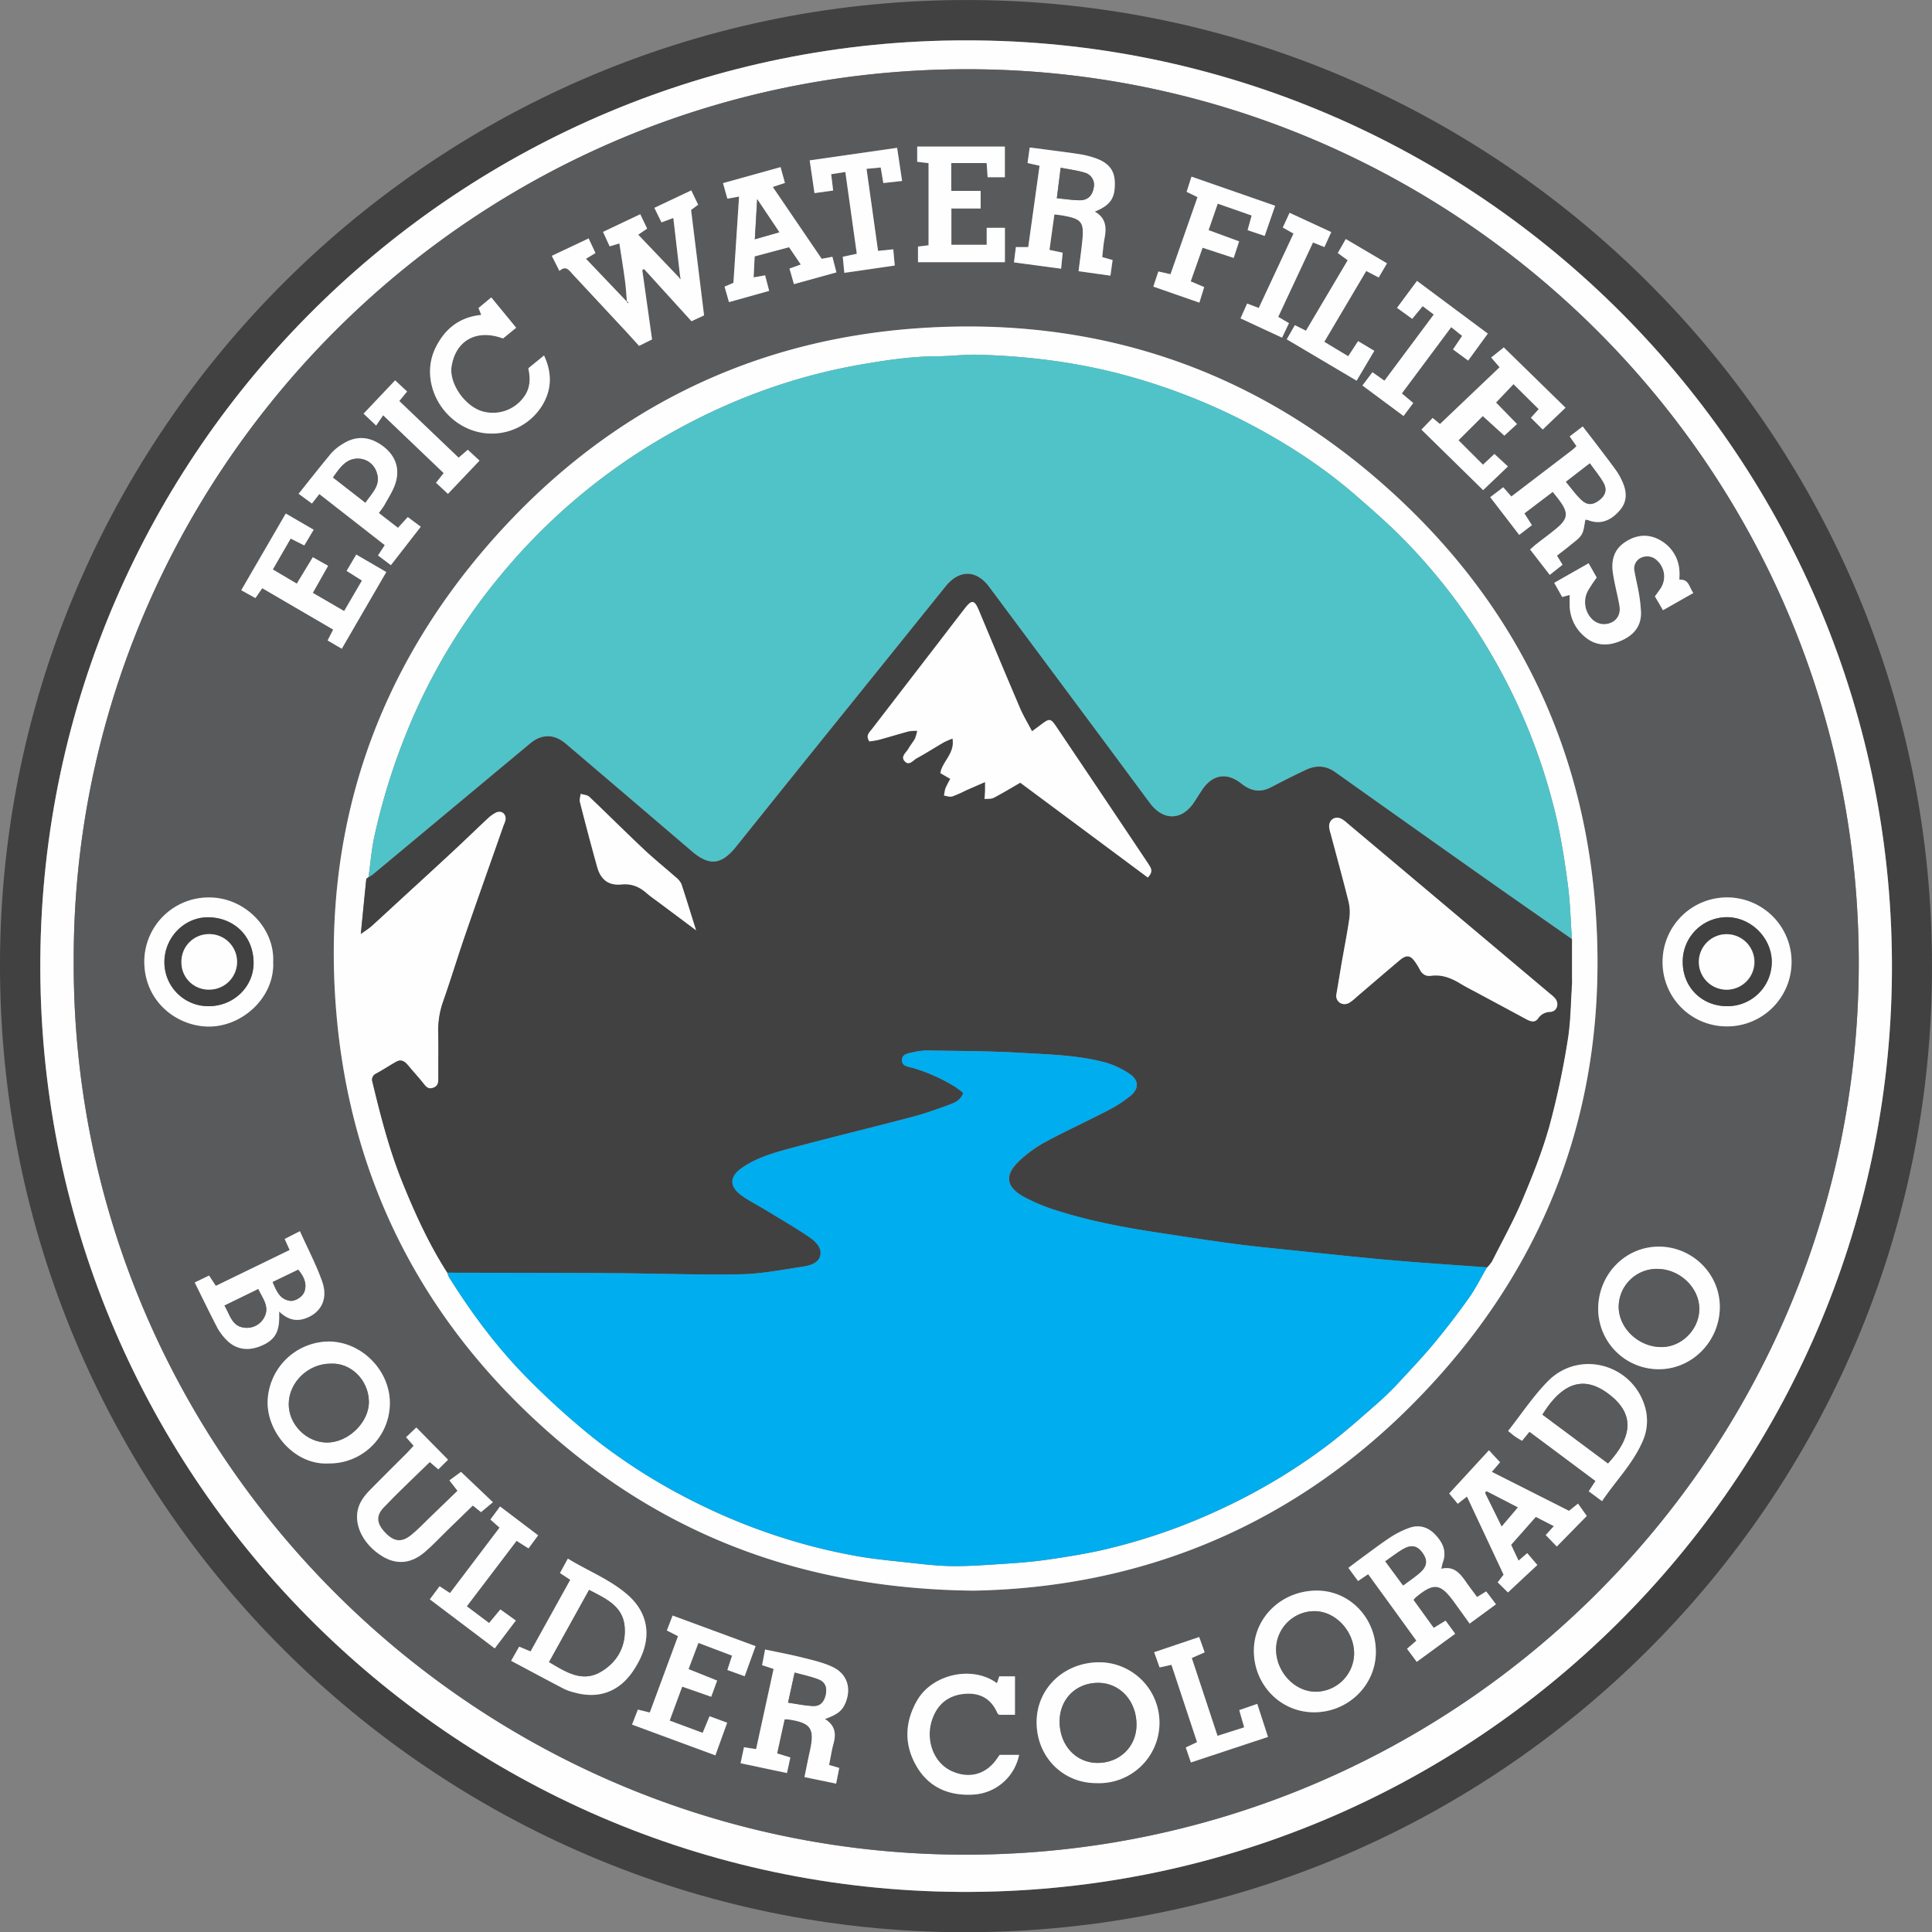<?xml version="1.0" encoding="UTF-8"?> <svg xmlns="http://www.w3.org/2000/svg" id="Layer_1" data-name="Layer 1" viewBox="0 0 954.85 954.96"><rect x="0" y="0" width="954.85" height="954.96" fill="#808080" stroke="none"/><defs><style>.cls-1{fill:#414142;}.cls-2{fill:#fefefe;}.cls-3{fill:#595a5c;}.cls-4{fill:#50c3c8;}.cls-5{fill:#00adee;}</style></defs><path class="cls-1" d="M956,477.12c.63,262.34-214.89,481.25-484.79,477.35C210.8,950.71-3.13,735.89,1.22,468.73,5.49,207.23,222.06-5.25,487.81-.35,746.4,4.41,956.45,216.8,956,477.12ZM478.61,19.51c-249.83-.16-455.49,202-457.52,453.67C19.05,727.35,224,933,475.43,934.59c255,1.64,458.69-204.48,460.77-453.47C938.33,226.27,731.28,19.27,478.61,19.51Z" transform="translate(-1.16 0.44)"></path><path class="cls-2" d="M478.61,19.51c252.67-.24,459.72,206.76,457.59,461.61-2.08,249-205.79,455.11-460.77,453.47C224,933,19.05,727.35,21.09,473.18,23.12,221.5,228.78,19.35,478.61,19.51ZM37.59,475c-.59,241.3,195.3,438.73,436.26,441.2C717.22,918.65,916,723.64,919.76,482.5c3.84-248-194.17-444-431.84-448.64C236.45,29,36.74,232.78,37.59,475Z" transform="translate(-1.16 0.44)"></path><path class="cls-3" d="M37.59,475C36.74,232.78,236.45,29,487.92,33.86,725.59,38.48,923.6,234.51,919.76,482.5,916,723.64,717.22,918.65,473.85,916.15,232.89,913.68,37,716.25,37.59,475ZM336.89,136.8l-20.28-21.26,4.41-3c-1.21-2.52-2.26-4.72-3.4-7.11l-18.4,8.73,3.28,7.16,4.8-1.47c1,6.31,1.95,12.19,2.73,18.09.48,3.56.65,7.16,1,10.74h0l-20.24-21.24,4.69-2.82-3.37-7.23-18.2,8.6c1.3,2.57,2.39,4.76,3.76,7.47,3.3-3,4.8-.24,6.46,1.53q13.33,14.2,26.55,28.5c2.13,2.3,4.22,4.65,6.36,7l6.43-3.2c-1.64-11.65-3.23-23-4.83-34.28l.89-.5c7.77,8.54,15.53,17.09,23.44,25.8l6.21-2.91c-2.16-17.54-4.29-34.84-6.42-52.1l3.49-2.58-3.4-7.08-18.23,8.63,3.51,7.17,5.87-2.16c1.15,10,2.26,19.51,3.37,29.06ZM482.25,785.7c81.47-1.43,155.86-30.88,216.39-91.48,66.6-66.68,97.47-148.16,91.28-242.31-5.63-85.75-41.78-157.58-106.43-214-64.88-56.66-141.34-81.76-227.18-76.14C372.76,167.2,302.4,202.19,246.69,264,186.83,330.5,160,409.69,167.3,499c6.88,84.12,43.17,154.5,106.74,209.94C332.28,759.73,400.77,784.85,482.25,785.7ZM822.86,474.91A31.87,31.87,0,1,0,855,443.1,31.68,31.68,0,0,0,822.86,474.91ZM136.15,475c.83-16.45-13.68-31.84-31.48-31.94A31.78,31.78,0,0,0,72.48,475c.16,20,16.58,32,32.11,32C121.46,506.83,137,492.05,136.15,475ZM543,880.83a29.88,29.88,0,1,0,1.48-59.73c-17.32,0-30.79,12.73-31,29.24C513.28,867.48,526.18,880.8,543,880.83Zm138.14-64.56c.17-16.85-12.71-30.46-28.94-30.59-17.28-.13-31.2,13-31.35,29.47-.15,16.9,13,30.56,29.53,30.67C667.21,845.94,681,832.7,681.15,816.27ZM408.87,849.16c6.2-2.25,8.46-4.07,10-7.75,3.19-7.49,1-14.64-6.41-18.08-4.6-2.15-9.72-3.3-14.69-4.55-6.05-1.51-12.2-2.64-18.53-4-.56,2.92-1,5.3-1.48,7.73l5.68,1.87c-2.89,13.23-5.76,26.39-8.64,39.62l-6-.93c-.56,2.67-1.09,5.14-1.67,7.91l22.94,4.87c.65-3,1.16-5.34,1.67-7.7l-6.53-2q1.91-8.64,3.69-16.8a15.33,15.33,0,0,1,1.66,0C402,851,403.93,853.76,401.44,865c-.92,4.17-1.73,8.36-2.66,12.87l15.65,3.23c.6-3,1.06-5.38,1.53-7.76l-5-1.48c.74-3.67,1.27-7.27,2.22-10.75C414.48,856.22,413.76,852.19,408.87,849.16Zm290.88-58.87a9.53,9.53,0,0,1,1.13-1.4c8.87-7.3,12.13-6.88,18.89,2.43,2.52,3.47,5,7,7.67,10.63l13-9.53c-1.76-2.33-3.29-4.35-4.83-6.37l-4.52,2.76c-1.79-2.43-3.5-4.66-5.11-6.95-3-4.32-6.06-8.55-12.58-7,.37-1.52.49-2.36.78-3.13,2.07-5.64-.16-10.07-4-14-3.59-3.68-8-4.82-12.8-3a45.62,45.62,0,0,0-9.3,4.7c-5.26,3.5-10.29,7.36-15.4,11.08-1.69,1.24-3.34,2.52-5.17,3.9l4.76,6.5,5-3.37,11.82,16.27,12,16.58-4.6,4,4.79,6.47,19-13.89-4.74-6.47-5.87,3.57Zm67.34-506.6,6.25-5c-1.06-1.72-1.83-3-2.77-4.48,2.21-1.73,4.34-3.3,6.37-5s4.46-3.21,5.78-5.38,1.32-4.88,1.92-7.41a6.76,6.76,0,0,1,1.37.25c6.42,2.44,11.37,0,15.53-4.78s3.53-9.76,1.07-14.91a32.83,32.83,0,0,0-3-5.17c-3.23-4.44-6.59-8.79-9.91-13.17-2.08-2.73-4.19-5.43-6.4-8.3l-6.44,4.93,3.36,4.82c-.85.77-1.54,1.47-2.31,2.06L748,244.94l-4-4.56-6.44,4.9L752,263.93l6.37-4.83-3.7-5.83,14-10.62c1.54,2,2.83,3.54,4,5.18,3.68,5.3,3.36,8.15-1.68,12.45-3.28,2.82-6.81,5.34-10.21,8-1.1.86-2.13,1.82-3.3,2.83Zm84,361.67c0-16.29-13.6-29.66-30.1-29.68-16.68,0-30.07,13.75-30,30.87a29.93,29.93,0,0,0,30,29.72C837.56,676.29,851.19,662.3,851.14,645.36ZM163.73,722.83a29.84,29.84,0,0,0,30.11-30c-.07-16.21-14.13-30.27-30.31-30.28a30.53,30.53,0,0,0-30.12,30.25C133.49,708,147.19,723.83,163.73,722.83Zm593.33-15.66c5.76,4.29,11.1,8.25,16.42,12.22s10.79,8.06,16.21,12.11l-3.33,5.08,6.58,4.89c6.66-10,15.11-18.37,19.92-29.31a24.66,24.66,0,0,0,1.51-16.56c-5.75-21.67-32.5-29.34-48.23-13.37-7.27,7.4-13.08,16.24-19.63,24.54,1.56,1.24,2.57,2.11,3.64,2.87s2.15,1.34,3.24,2ZM522.27,105.54c2,.25,3.45.37,4.91.64,8.44,1.57,9.76,3.21,9,11.68-.47,5.09-1.23,10.16-1.91,15.7l15.74,2.2c.43-3,.77-5.41,1.09-7.72l-5.14-1.45c.38-3.2.57-6.33,1.17-9.38,1-5.31.65-10-4.84-13.09,7.78-3.22,10-6.57,9.9-14.24-.11-6.17-2.94-9.86-9.74-12.25a45.25,45.25,0,0,0-7.71-1.91c-5.58-.87-11.19-1.55-16.79-2.29-2.55-.34-5.12-.63-7.83-1-.41,3-.74,5.36-1.06,7.66l5.92,1.35c-1.89,13.6-3.74,26.83-5.6,40.19h-6.11c-.32,2.58-.61,4.94-.93,7.57l23.29,3.12c.29-3,.52-5.42.76-7.91l-6.51-1.38C520.64,117.28,521.41,111.72,522.27,105.54ZM253.78,820.39c9,4.76,17.57,9.4,26.26,13.92a26.79,26.79,0,0,0,5.18,1.76c11.8,3.27,21.84-.39,28.73-10.51a49.06,49.06,0,0,0,3.72-6.49c5.49-11.59,3.4-22.75-6.2-31.21-8.69-7.66-19.53-11.8-29.66-18L277.92,777l5.07,3.38-19.65,35.36-5.6-2.36C256.4,815.73,255.21,817.86,253.78,820.39ZM386.93,82.16l-28.39,7.91,2.15,7.69,5.79-1.05c-1,14.52-1.87,28.56-2.79,42.64l-4.38,1.88c.71,2.51,1.41,5,2.18,7.65l19.86-5.56c-.73-2.77-1.36-5.11-2-7.67l-5.68,1c.18-3.65.34-7,.51-10.36l17-4.55,5.79,8.55-5.58,2,2.2,7.7,21-5.8c-.72-2.84-1.32-5.18-2-7.71l-5.28,1L383.07,92l6-2C388.4,87.46,387.76,85.13,386.93,82.16ZM770.57,763.9l14.82-15.11-4.33-6.1-4.45,3.57L738.46,727l4.12-4.76c-1.84-2-3.5-3.77-5.49-5.93l-19.65,21.37,4.22,5.08,4.56-3.57c6.2,13.21,12.17,26,18.1,38.6l-2.91,3.79,5.07,5L761,773l-5-5.85-4.29,3.69c-1.58-3.35-3-6.3-3.67-7.81l12.13-13.79,8.9,4.56-4,4.41Zm-565-49.81c-1.27,1.36-2.26,2.47-3.31,3.52-6,6-12.06,12-18,18-2.92,3-5.53,6.19-6.39,10.5-1.58,7.9,3.17,16.91,11.93,22.39,7.09,4.44,14.3,4,21.17-1.85,3.93-3.33,7.44-7.15,11.14-10.75,4.25-4.12,8.5-8.24,12.68-12.31l4.07,3.26,5.86-4.91L229,727l-5.63,4.18,4,5.15c-4.7,4.53-9.35,9-14,13.51-3,2.88-5.85,6-9.11,8.52-4.66,3.67-8.43,3.08-12.7-1.43-4-4.27-4.64-8.18-.68-12.34,7.33-7.72,15.13-15,22.79-22.47l4.21,3.61,4.82-4.76-15.69-15.9-5.06,4.82Zm-61.28-96.75-36.48,17.78-3.32-5.1-7.1,3.42c3.84,7.75,7.37,15,11.11,22.25a26.77,26.77,0,0,0,4.1,5.63c4.66,5.1,10.53,6.26,17.23,3.6s9.21-6.46,9.3-13.73c0-.87,0-1.73,0-3.39,4.39,4.17,8.68,5.09,13.49,3.19,7.38-2.93,10.75-9.6,7.76-18s-7.16-16.31-11-24.89l-7.53,3.83Zm344.51-496.8H471.36V102.6h14.46V93.9H471.3V80.16h17.49c.18,2.6.34,4.86.49,7h8.51V72H454.47v7.51l5.61.68v40.59l-5.22.62v7.74H497.8v-17h-9Zm-344,145.21,6.66,3.35,4.63-7.77-13.78-8c-7.45,12.83-14.61,25.16-22,37.9l7,3.88,3.37-4.88,35.06,20.46c-1.09,2.14-1.84,3.6-2.75,5.37l7,4.08,22-37.91-14.85-8.62c-1.61,2.74-3.1,5.26-4.76,8.07l7.57,4.78-8.8,15.07-15.47-9,7.55-13.36L155.77,275c-2.78,4.58-5.32,8.76-7.92,13.06L136,281ZM313.53,851.91l41.22,15.2L360.57,851l-8.69-3.21L348.46,856l-16.3-6.06,6.19-16.78,14.34,5c1-2.84,1.92-5.28,2.93-8l-14.13-5.67c1.73-4.6,3.28-8.71,4.88-12.94l16.62,6.3-2.32,7.08,8.55,3.09c1.89-5.22,3.56-9.85,5.39-14.88l-41-15.11-2.84,7.37,5.51,2.81L322.3,845.94l-5.89-1.43C315.52,846.82,314.64,849.07,313.53,851.91ZM722,217.15l12-12,10.63,9.68,6.24-5.75L740.55,198.5l8.61-9.08,12.46,12.34L757.76,206l5.85,5.8,11.27-10.78-30.51-29.81-6.24,5,4.16,4.82-29.46,28.05-3.62-3-5.55,5.76,30.5,29.91,12.25-11.7-6.67-6.17c-1.92,1.8-4,3.71-5.66,5.3ZM239,155.21c-11.09,1.07-18.36,7.22-22.8,16.66-6.43,13.67,0,30.86,14,38.4a29.32,29.32,0,0,0,38.69-9.94c4.92-7.86,5.32-16.09,1.15-25.1l-7.77,6.33c1,4.55,1.08,9-1.45,13.07a18.88,18.88,0,0,1-22.19,7.9c-8.47-3.12-15.56-14-14.28-21.95,2.08-12.84,12.46-18.58,25.42-13.75l6.51-5.3-12.32-15-6.3,5.24ZM790.3,285c-1.32-2.3-2.54-4.43-4-7l-17,9.67c1.57,2.78,2.77,4.92,3.94,7l3.68-1c0,1.76,0,3.25,0,4.74a20.51,20.51,0,0,0,7.36,15.79c5.5,4.82,11.84,4.81,18.23,2,6.13-2.71,10-7.2,9.66-14.29a73.91,73.91,0,0,0-1-8.89c-.63-3.76-1.59-7.47-2.23-11.23a5.84,5.84,0,0,1,3.39-6.59,7,7,0,0,1,7.83,1.44,10.71,10.71,0,0,1,1.83,13.6c-.86,1.4-1.9,2.69-2.93,4.12l4,6.84,15-8.51c-2.13-2.89-2.12-6.92-6.89-6.55,0-1.5.11-3,0-4.46a18.41,18.41,0,0,0-9-14.78c-5.91-3.56-12-3.25-17.86.65-5.61,3.73-6.89,9.2-6,15.3.8,5.42,2.28,10.73,3.22,16.13.65,3.67-.82,6.6-3.53,8.08a8.41,8.41,0,0,1-9.72-1.29,11.88,11.88,0,0,1-2.32-14.2A75.5,75.5,0,0,1,790.3,285ZM493.88,831.45c-12-8.91-31.95-4.58-39.49,8.58-6.2,10.81-6.45,22.07-.08,32.76,6.21,10.42,16.18,14.44,28.08,13.69a24.48,24.48,0,0,0,22.43-19.6h-9.6c-.42.58-.89,1.25-1.36,1.92-5.41,7.78-13.65,10-22.33,6.11-9.22-4.17-13.43-16.07-9.29-26.57,2.76-7,8-10.92,15.48-11.61,7.64-.72,13.28,2.29,16.41,9.51.12.28.45.46.79.78h7.86v-19H495ZM194.35,278.88l14.7-19-6.42-4.79-4.85,5.32-9.43-7.31c1.07-1.54,2.12-2.81,2.92-4.23,1.78-3.18,3.82-6.28,5-9.67,2.73-7.57.56-14.21-5.71-19-6.65-5.12-13.55-5.54-20.33-1.08a24.29,24.29,0,0,0-5.39,4.41c-5.41,6.48-10.61,13.14-16.15,20.06l6.57,4.83c1.37-1.75,2.47-3.17,3.67-4.69L191.32,269,188,274.08Zm437-177.63L590,86.86c-.91,2.84-1.64,5.11-2.4,7.5L593,97l-13.31,38.07-6-1.35-2.49,7.47,22.76,7.93,2.38-7.69-6.66-2.82c2-5.69,3.9-11.06,5.87-16.63L610.9,127c1-2.9,1.76-5.36,2.69-8.18l-15.09-5.55c1.53-4.44,3-8.59,4.52-13.09l16.74,5.86-2,7.24,8.44,2.85C628,111,629.6,106.38,631.37,101.25Zm68.26,97.49L694,194c8.24-11,16.26-21.76,24.43-32.67l5.4,4.31c-1.66,2.45-3,4.46-4.51,6.69l7.5,5.5,9.7-13.32-35-26.05-9.88,13.32,7.51,5.43,5.18-6.27,5.48,4.14-24.37,32.68-5.94-4.19-4.94,6.56,20.32,15.08Zm-286.7-105-1-8,7-1.09c1.93,13.76,3.78,27,5.66,40.43l-6.93,1.48c.27,2.81.5,5.19.77,7.94l24.91-3.62c-.28-3-.49-5.41-.73-8l-7.52.77c-1.91-13.6-3.77-26.87-5.69-40.56l7-.65c.47,2.77.86,5,1.31,7.67L447,89c-.86-5.79-1.63-11-2.44-16.38l-43.21,6.2c.84,5.72,1.58,10.76,2.37,16.18Zm-170,708-11-8.28,24.59-32.35,5.89,3.73,4.77-6.46-18.83-14.27-4.77,6.47,4.52,4c-8.28,10.92-16.36,21.6-24.49,32.34l-5.14-3.36L213.59,790l32.09,24.26,10.43-13.77L248.45,795Zm424.6-626.08-11.82-7.08,20.72-35,6.17,3.2,4.1-7-20.37-12c-1.46,2.55-2.66,4.67-3.94,6.91l4.89,3.57L646.6,163l-5.49-2.73-4,7,34.53,20.44L680.41,173l-8-4.81ZM616.07,853.26l-13.18,4.18L590.18,819l6.36-2.82-2.71-7.56-22.25,7.51c1.06,2.95,1.88,5.24,2.69,7.52l5.85-1.3c4.3,13,8.49,25.66,12.66,38.23l-5.58,2.62c.9,2.62,1.68,4.92,2.53,7.41L627.84,858l-5.31-16.32-8.9,3.09C614.45,847.63,615.17,850.13,616.07,853.26Zm7.2-701.49-5.74-2.18-3.27,7.32,20.53,9.54,3.41-7.18-5.3-3.11,17.19-36.71,5.64,2.25c1.16-2.53,2.22-4.86,3.37-7.39l-20.6-9.53-3.35,7.27,5.3,3Zm-432.75,53,29.91,28.59-3.78,4.78,5.9,5.49c5.33-5.61,10.35-10.89,15.61-16.44l-5.82-5.37-4.53,3.92-29.3-28c1.46-1.79,2.59-3.16,3.86-4.7l-5.93-5.52L180.85,204l6.21,5.87Z" transform="translate(-1.16 0.44)"></path><path class="cls-2" d="M482.25,785.7c-81.48-.85-150-26-208.21-76.77C210.47,653.49,174.18,583.11,167.3,499,160,409.69,186.83,330.5,246.69,264c55.71-61.85,126.07-96.84,209.62-102.32,85.84-5.62,162.3,19.48,227.18,76.14,64.65,56.47,100.8,128.3,106.43,214.05,6.19,94.15-24.68,175.63-91.28,242.31C638.11,754.82,563.72,784.27,482.25,785.7Zm295.8-322.07c-.63-8.9-.84-17.85-2-26.67-1.46-11.12-3.17-22.26-5.67-33.18A291.07,291.07,0,0,0,738,322.62a285.66,285.66,0,0,0-42.49-55.85c-7.48-7.71-15.64-14.8-23.74-21.88-17.1-14.95-36.11-27.11-56.27-37.44a303.24,303.24,0,0,0-55.13-21.55c-24.62-7-49.83-10.27-75.35-11-6.94-.2-13.9.73-20.85.76-12.29.05-24.37,1.83-36.44,3.89-34.77,5.91-67.26,18-97.8,35.6A298.25,298.25,0,0,0,248.51,284a293.49,293.49,0,0,0-42,67.29,319.63,319.63,0,0,0-20.23,61.21c-1.51,6.74-2,13.71-3,20.57-.37.34-1,.65-1.06,1-.9,8.61-1.73,17.23-2.7,27.06,2.45-1.79,4-2.71,5.27-3.88,4.43-4,8.78-8,13.15-12.06,8.89-8.17,17.82-16.31,26.66-24.53,5.94-5.51,11.74-11.16,17.66-16.69a16.7,16.7,0,0,1,4-2.87c2.63-1.31,5.13.48,4.88,3.42a12.47,12.47,0,0,1-.94,2.8c-6.37,18.15-12.82,36.27-19.1,54.46-3.73,10.81-7,21.76-10.82,32.55a42.87,42.87,0,0,0-2.49,15.41c.18,7.66,0,15.33.07,23,0,2.22-.42,3.8-2.86,4.51-2.18.63-3.17-.49-4.35-2-2.59-3.21-5.39-6.26-8-9.43-1.55-1.84-3.33-2.81-5.6-1.54-3.38,1.89-6.6,4.05-10,5.88a3.26,3.26,0,0,0-1.8,4c4.06,16.87,8.36,33.67,14.89,49.8,6.24,15.43,13.17,30.5,22.13,44.57a11.64,11.64,0,0,0,.83,2.23c11,17.58,23.33,34.24,37.84,49a381.27,381.27,0,0,0,33,30A286.5,286.5,0,0,0,344,741.62a295.77,295.77,0,0,0,53.67,20.86c8.75,2.47,17.67,4.47,26.63,6.1,8,1.46,16.21,2.22,24.35,3.11,7.34.79,14.7,1.74,22.07,1.88,7.93.16,15.87-.41,23.79-.92,7.54-.48,15.11-1,22.58-2,9.69-1.36,19.39-2.9,28.93-5a293.38,293.38,0,0,0,60.63-21.23,289.35,289.35,0,0,0,49.72-29.88c9.07-6.75,17.5-14.36,26-21.79a154.58,154.58,0,0,0,11.32-11.29c5.6-6,11.24-12,16.47-18.37,5.89-7.15,11.58-14.5,16.94-22.07,3.37-4.76,6-10.06,8.92-15.12a18.6,18.6,0,0,0,2.42-3c5-10,10.48-19.73,14.82-30,5.06-11.94,9.91-24.07,13.42-36.51a400.59,400.59,0,0,0,9.09-42.45c1.55-9.21,1.54-18.69,2.19-28.05.1-1.33,0-2.66,0-4Q778,472.74,778.05,463.63Z" transform="translate(-1.16 0.44)"></path><path class="cls-2" d="M311,148.69c-.31-3.58-.48-7.18-1-10.74-.78-5.9-1.76-11.78-2.73-18.09l-4.8,1.47-3.28-7.16,18.4-8.73c1.14,2.39,2.19,4.59,3.4,7.11l-4.41,3,20.28,21.26.55.76c0-.4-.07-.81-.1-1.21-1.11-9.55-2.22-19.1-3.37-29.06l-5.87,2.16-3.51-7.17,18.23-8.63,3.4,7.08-3.49,2.58c2.13,17.26,4.26,34.56,6.42,52.1l-6.21,2.91c-7.91-8.71-15.67-17.26-23.44-25.8l-.89.5c1.6,11.31,3.19,22.63,4.83,34.28L317,170.5c-2.14-2.36-4.23-4.71-6.36-7Q297.39,149.22,284.1,135c-1.66-1.77-3.16-4.48-6.46-1.53-1.37-2.71-2.46-4.9-3.76-7.47l18.2-8.6,3.37,7.23-4.69,2.82L311,148.68l.42.75.26-.58Z" transform="translate(-1.16 0.44)"></path><path class="cls-2" d="M822.86,474.91a31.87,31.87,0,1,1,31.53,31.92A31.66,31.66,0,0,1,822.86,474.91Zm31.92,21.94a21.88,21.88,0,0,0,22-21.84c0-11.81-10.12-22-22-22.15a21.91,21.91,0,0,0-22,22.35C832.91,487.58,842.35,496.89,854.78,496.85Z" transform="translate(-1.16 0.44)"></path><path class="cls-2" d="M136.15,475c.84,17-14.69,31.8-31.56,31.89C89.06,507,72.64,495,72.48,475a31.78,31.78,0,0,1,32.19-31.87C122.47,443.19,137,458.58,136.15,475Zm-31.77,21.82c12.15,0,22.23-9.53,22.08-21.57-.16-13.76-10.21-22.08-22-22.36-12.16-.29-22.13,10-22.07,22.25A21.71,21.71,0,0,0,104.38,496.85Z" transform="translate(-1.16 0.44)"></path><path class="cls-2" d="M543,880.83c-16.83,0-29.73-13.35-29.51-30.49.2-16.51,13.67-29.21,31-29.24A29.88,29.88,0,1,1,543,880.83Zm.63-10c10.9,0,19.13-8,19.22-18.71.09-11.79-8.09-20.82-18.89-20.87-11.07,0-19.19,8.12-19.13,19.25C524.9,862.15,532.94,870.85,543.64,870.85Z" transform="translate(-1.16 0.44)"></path><path class="cls-2" d="M681.15,816.27c-.17,16.43-13.94,29.67-30.76,29.55-16.54-.11-29.68-13.77-29.53-30.67.15-16.51,14.07-29.6,31.35-29.47C668.44,785.81,681.32,799.42,681.15,816.27Zm-49.31-1.69c-.05,11.23,9.2,21.13,19.71,21.09a19.1,19.1,0,0,0,18.85-18.8c.05-11.18-9.3-21.14-19.76-21A19,19,0,0,0,631.84,814.58Z" transform="translate(-1.16 0.44)"></path><path class="cls-2" d="M408.87,849.16c4.89,3,5.61,7.06,4.28,11.93-.95,3.48-1.48,7.08-2.22,10.75l5,1.48c-.47,2.38-.93,4.73-1.53,7.76l-15.65-3.23c.93-4.51,1.74-8.7,2.66-12.87,2.49-11.22.59-14-10.82-15.64a15.33,15.33,0,0,0-1.66,0q-1.8,8.16-3.69,16.8l6.53,2c-.51,2.36-1,4.72-1.67,7.7L367.19,871c.58-2.77,1.11-5.24,1.67-7.91l6,.93c2.88-13.23,5.75-26.39,8.64-39.62l-5.68-1.87c.47-2.43.92-4.81,1.48-7.73,6.33,1.34,12.48,2.47,18.53,4,5,1.25,10.09,2.4,14.69,4.55,7.38,3.44,9.6,10.59,6.41,18.08C417.33,845.09,415.07,846.91,408.87,849.16Zm-18.23-8.1c4.5.65,8.38,1.5,12.29,1.67,3.59.15,5.54-2,6.34-5.75.7-3.36-.26-6.08-3.48-7.35-3.73-1.48-7.74-2.27-11.9-3.43C392.75,831.4,391.81,835.73,390.64,841.06Z" transform="translate(-1.16 0.44)"></path><path class="cls-2" d="M699.75,790.29l10,13.82,5.87-3.57,4.74,6.47-19,13.89-4.79-6.47,4.6-4-12-16.58-11.82-16.27-5,3.37-4.76-6.5c1.83-1.38,3.48-2.66,5.17-3.9,5.11-3.72,10.14-7.58,15.4-11.08a45.62,45.62,0,0,1,9.3-4.7c4.8-1.79,9.21-.65,12.8,3,3.83,3.92,6.06,8.35,4,14-.29.77-.41,1.61-.78,3.13,6.52-1.6,9.55,2.63,12.58,7,1.61,2.29,3.32,4.52,5.11,6.95l4.52-2.76c1.54,2,3.07,4,4.83,6.37l-13,9.53c-2.65-3.67-5.15-7.16-7.67-10.63-6.76-9.31-10-9.73-18.89-2.43A9.53,9.53,0,0,0,699.75,790.29ZM685.81,771.2l8.81,11.95c3-2.28,5.82-4.09,8.28-6.25,3.57-3.14,3.9-6.08,1.48-9.61-2.59-3.78-5.59-4.53-9.85-2.07C691.68,766.86,689.08,768.93,685.81,771.2Z" transform="translate(-1.16 0.44)"></path><path class="cls-2" d="M767.09,283.69l-9.72-12.56c1.17-1,2.2-2,3.3-2.83,3.4-2.68,6.93-5.2,10.21-8,5-4.3,5.36-7.15,1.68-12.45-1.13-1.64-2.42-3.17-4-5.18l-14,10.62,3.7,5.83L752,263.93l-14.31-18.65,6.44-4.9,4,4.56,29.87-22.81c.77-.59,1.46-1.29,2.31-2.06l-3.36-4.82,6.44-4.93c2.21,2.87,4.32,5.57,6.4,8.3,3.32,4.38,6.68,8.73,9.91,13.17a32.83,32.83,0,0,1,3,5.17c2.46,5.15,3,10.26-1.07,14.91s-9.11,7.22-15.53,4.78a6.76,6.76,0,0,0-1.37-.25c-.6,2.53-.65,5.34-1.92,7.41s-3.75,3.68-5.78,5.38-4.16,3.27-6.37,5c.94,1.5,1.71,2.76,2.77,4.48Zm8-46c2.74,3.28,4.84,6.27,7.42,8.76,3.05,2.95,5.64,2.87,8.9.44s4.15-5.28,2.26-8.66-4.43-6.37-6.76-9.65Z" transform="translate(-1.16 0.44)"></path><path class="cls-2" d="M851.14,645.36c.05,16.94-13.58,30.93-30.11,30.91a29.93,29.93,0,0,1-30-29.72c0-17.12,13.36-30.88,30-30.87C837.54,615.7,851.1,629.07,851.14,645.36ZM841,646.53c.07-10.56-9.66-19.83-20.82-19.85a18.87,18.87,0,0,0-19,18.41c-.18,10.7,9.7,20.17,21.08,20.22C832.25,665.36,840.94,656.67,841,646.53Z" transform="translate(-1.16 0.44)"></path><path class="cls-2" d="M163.73,722.83c-16.54,1-30.24-14.8-30.32-30a30.53,30.53,0,0,1,30.12-30.25c16.18,0,30.24,14.07,30.31,30.28A29.84,29.84,0,0,1,163.73,722.83Zm.91-49.31c-11.1,0-20.69,9.12-20.79,19.87-.09,10.2,8.83,19.16,19,19.11,10.45,0,20.85-10.07,20.6-20.44C183.22,681.49,174.46,673,164.64,673.52Z" transform="translate(-1.16 0.44)"></path><path class="cls-2" d="M757.06,707.17l-3.67,4.48c-1.09-.67-2.2-1.29-3.24-2s-2.08-1.63-3.64-2.87c6.55-8.3,12.36-17.14,19.63-24.54,15.73-16,42.48-8.3,48.23,13.37a24.66,24.66,0,0,1-1.51,16.56c-4.81,10.94-13.26,19.34-19.92,29.31l-6.58-4.89,3.33-5.08q-8.13-6.07-16.21-12.11C768.16,715.42,762.82,711.46,757.06,707.17Zm6.41-8.46,32.4,24.12c12.55-13.6,12.82-24.54.92-33.88C785.75,680.28,774.6,680.75,763.47,698.71Z" transform="translate(-1.16 0.44)"></path><path class="cls-2" d="M522.27,105.54c-.86,6.18-1.63,11.74-2.43,17.53l6.51,1.38c-.24,2.49-.47,4.88-.76,7.91l-23.29-3.12c.32-2.63.61-5,.93-7.57h6.11c1.86-13.36,3.71-26.59,5.6-40.19L509,80.13c.32-2.3.65-4.68,1.06-7.66,2.71.33,5.28.62,7.83,1,5.6.74,11.21,1.42,16.79,2.29a45.25,45.25,0,0,1,7.71,1.91c6.8,2.39,9.63,6.08,9.74,12.25.12,7.67-2.12,11-9.9,14.24,5.49,3.07,5.87,7.78,4.84,13.09-.6,3.05-.79,6.18-1.17,9.38l5.14,1.45c-.32,2.31-.66,4.7-1.09,7.72l-15.74-2.2c.68-5.54,1.44-10.61,1.91-15.7.8-8.47-.52-10.11-9-11.68C525.72,105.91,524.24,105.79,522.27,105.54Zm1.21-8c4.45.4,8.07,1,11.67,1,3.8-.09,6-2.53,6.57-6.3a6.19,6.19,0,0,0-4.54-7.34c-3.71-1.14-7.63-1.6-11.8-2.43C524.71,87.74,524.14,92.3,523.48,97.53Z" transform="translate(-1.16 0.44)"></path><path class="cls-2" d="M253.78,820.39c1.43-2.53,2.62-4.66,4-7l5.6,2.36L283,780.35,277.92,777l3.89-7.13c10.13,6.22,21,10.36,29.66,18,9.6,8.46,11.69,19.62,6.2,31.21a49.06,49.06,0,0,1-3.72,6.49c-6.89,10.12-16.93,13.78-28.73,10.51a26.79,26.79,0,0,1-5.18-1.76C271.35,829.79,262.73,825.15,253.78,820.39Zm18.74.64c8.36,4.88,16.41,10.3,25.8,4.69,8.12-4.85,12.37-12.78,11.55-22.26-.88-10.28-9.49-13.86-17.57-18.1C285.63,797.4,279.13,809.11,272.52,821Z" transform="translate(-1.16 0.44)"></path><path class="cls-2" d="M386.93,82.16c.83,3,1.47,5.3,2.17,7.8l-6,2,24.16,35.51,5.28-1c.64,2.53,1.24,4.87,2,7.71l-21,5.8-2.2-7.7,5.58-2-5.79-8.55-17,4.55c-.17,3.36-.33,6.71-.51,10.36l5.68-1c.68,2.56,1.31,4.9,2,7.67l-19.86,5.56c-.77-2.68-1.47-5.14-2.18-7.65l4.38-1.88c.92-14.08,1.84-28.12,2.79-42.64l-5.79,1.05-2.15-7.69ZM374.22,117.8l12.09-3.45c-3.64-5.45-7-10.42-10.93-16.33C375,105.23,374.61,111.09,374.22,117.8Z" transform="translate(-1.16 0.44)"></path><path class="cls-2" d="M770.57,763.9l-5.46-5.67,4-4.41-8.9-4.56L748,763.05c.71,1.51,2.09,4.46,3.67,7.81l4.29-3.69,5,5.85-14.53,13.57-5.07-5,2.91-3.79c-5.93-12.64-11.9-25.39-18.1-38.6l-4.56,3.57-4.22-5.08,19.65-21.37c2,2.16,3.65,4,5.49,5.93L738.46,727l38.15,19.26,4.45-3.57,4.33,6.1ZM735.8,736.58l-.64.73,8.16,16.58,7.94-9.35Z" transform="translate(-1.16 0.44)"></path><path class="cls-2" d="M205.59,714.09l-3.75-4.21,5.06-4.82L222.59,721l-4.82,4.76-4.21-3.61c-7.66,7.5-15.46,14.75-22.79,22.47-4,4.16-3.37,8.07.68,12.34,4.27,4.51,8,5.1,12.7,1.43,3.26-2.56,6.11-5.64,9.11-8.52,4.68-4.48,9.33-9,14-13.51l-4-5.15L229,727l15.77,15-5.86,4.91-4.07-3.26c-4.18,4.07-8.43,8.19-12.68,12.31-3.7,3.6-7.21,7.42-11.14,10.75-6.87,5.82-14.08,6.29-21.17,1.85-8.76-5.48-13.51-14.49-11.93-22.39.86-4.31,3.47-7.52,6.39-10.5,5.95-6.07,12-12,18-18C203.33,716.56,204.32,715.45,205.59,714.09Z" transform="translate(-1.16 0.44)"></path><path class="cls-2" d="M144.31,617.34l-2.45-5.46,7.53-3.83c3.85,8.58,8.05,16.52,11,24.89s-.38,15.12-7.76,18c-4.81,1.9-9.1,1-13.49-3.19,0,1.66,0,2.52,0,3.39-.09,7.27-2.69,11.1-9.3,13.73s-12.57,1.5-17.23-3.6a26.77,26.77,0,0,1-4.1-5.63c-3.74-7.2-7.27-14.5-11.11-22.25l7.1-3.42,3.32,5.1ZM112.1,644.81c2.77,4.64,3.68,10.22,9.71,10.9a9.66,9.66,0,0,0,10-5.2c2.74-5.26-1-9.35-3-13.85Zm23.82-11.63c1.92,4.47,3.52,8.58,8.6,9.28,2.56.35,6.26-2,7.11-4.57,1.41-4.22-.46-7.57-3.07-10.81Z" transform="translate(-1.16 0.44)"></path><path class="cls-2" d="M488.82,120.54v-8.39h9v17H454.86v-7.74l5.22-.62V80.2l-5.61-.68V72h43.32V87.15h-8.51c-.15-2.13-.31-4.39-.49-7H471.3V93.9h14.52v8.7H471.36v17.94Z" transform="translate(-1.16 0.44)"></path><path class="cls-2" d="M144.82,265.75,136,281l11.84,7c2.6-4.3,5.14-8.48,7.92-13.06l7.57,4.27-7.55,13.36,15.47,9,8.8-15.07-7.57-4.78c1.66-2.81,3.15-5.33,4.76-8.07l14.85,8.62-22,37.91-7-4.08c.91-1.77,1.66-3.23,2.75-5.37l-35.06-20.46-3.37,4.88-7-3.88c7.41-12.74,14.57-25.07,22-37.9l13.78,8-4.63,7.77Z" transform="translate(-1.16 0.44)"></path><path class="cls-2" d="M313.53,851.91c1.11-2.84,2-5.09,2.88-7.4l5.89,1.43,13.95-37.74-5.51-2.81,2.84-7.37,41,15.11c-1.83,5-3.5,9.66-5.39,14.88l-8.55-3.09,2.32-7.08-16.62-6.3c-1.6,4.23-3.15,8.34-4.88,12.94l14.13,5.67c-1,2.76-1.9,5.2-2.93,8l-14.34-5-6.19,16.78,16.3,6.06,3.42-8.22,8.69,3.21-5.82,16.13Z" transform="translate(-1.16 0.44)"></path><path class="cls-2" d="M722,217.15l12.09,12.08c1.71-1.59,3.74-3.5,5.66-5.3l6.67,6.17-12.25,11.7-30.5-29.91,5.55-5.76,3.62,3,29.46-28.05-4.16-4.82,6.24-5,30.51,29.81-11.27,10.78-5.85-5.8,3.86-4.28-12.46-12.34-8.61,9.08,10.34,10.63-6.24,5.75L734,205.2Z" transform="translate(-1.16 0.44)"></path><path class="cls-2" d="M239,155.21l-1.34-3.42,6.3-5.24,12.32,15-6.51,5.3c-13-4.83-23.34.91-25.42,13.75-1.28,7.94,5.81,18.83,14.28,21.95a18.88,18.88,0,0,0,22.19-7.9c2.53-4.09,2.42-8.52,1.45-13.07l7.77-6.33c4.17,9,3.77,17.24-1.15,25.1a29.32,29.32,0,0,1-38.69,9.94c-14-7.54-20.43-24.73-14-38.4C220.68,162.43,228,156.28,239,155.21Z" transform="translate(-1.16 0.44)"></path><path class="cls-2" d="M790.3,285a75.5,75.5,0,0,0-4.37,6.6,11.88,11.88,0,0,0,2.32,14.2A8.41,8.41,0,0,0,798,307c2.71-1.48,4.18-4.41,3.53-8.08-.94-5.4-2.42-10.71-3.22-16.13-.9-6.1.38-11.57,6-15.3,5.86-3.9,12-4.21,17.86-.65a18.41,18.41,0,0,1,9,14.78c.13,1.47,0,3,0,4.46,4.77-.37,4.76,3.66,6.89,6.55l-15,8.51-4-6.84c1-1.43,2.07-2.72,2.93-4.12a10.71,10.71,0,0,0-1.83-13.6,7,7,0,0,0-7.83-1.44,5.84,5.84,0,0,0-3.39,6.59c.64,3.76,1.6,7.47,2.23,11.23a73.91,73.91,0,0,1,1,8.89c.31,7.09-3.53,11.58-9.66,14.29-6.39,2.82-12.73,2.83-18.23-2a20.51,20.51,0,0,1-7.36-15.79c0-1.49,0-3,0-4.74l-3.68,1c-1.17-2.09-2.37-4.23-3.94-7l17-9.67C787.76,280.52,789,282.65,790.3,285Z" transform="translate(-1.16 0.44)"></path><path class="cls-2" d="M493.88,831.45l1.15-3.39h7.75v19h-7.86c-.34-.32-.67-.5-.79-.78C491,839,485.36,836,477.72,836.73c-7.45.69-12.72,4.61-15.48,11.61-4.14,10.5.07,22.4,9.29,26.57,8.68,3.93,16.92,1.67,22.33-6.11.47-.67.94-1.34,1.36-1.92h9.6a24.48,24.48,0,0,1-22.43,19.6c-11.9.75-21.87-3.27-28.08-13.69-6.37-10.69-6.12-21.95.08-32.76C461.93,826.87,481.84,822.54,493.88,831.45Z" transform="translate(-1.16 0.44)"></path><path class="cls-2" d="M194.35,278.88l-6.38-4.8,3.35-5.11L159,243.74c-1.2,1.52-2.3,2.94-3.67,4.69l-6.57-4.83c5.54-6.92,10.74-13.58,16.15-20.06a24.29,24.29,0,0,1,5.39-4.41c6.78-4.46,13.68-4,20.33,1.08,6.27,4.82,8.44,11.46,5.71,19-1.23,3.39-3.27,6.49-5,9.67-.8,1.42-1.85,2.69-2.92,4.23l9.43,7.31,4.85-5.32,6.42,4.79ZM181.75,248c3.14-4.77,7.74-8.57,5.6-14.83a9.69,9.69,0,0,0-8.89-6.94c-6.24-.25-9.37,4.56-12.72,9.32Z" transform="translate(-1.16 0.44)"></path><path class="cls-2" d="M631.37,101.25c-1.77,5.13-3.38,9.78-5.17,14.92l-8.44-2.85,2-7.24L603,100.22c-1.55,4.5-3,8.65-4.52,13.09l15.09,5.55c-.93,2.82-1.73,5.28-2.69,8.18L595.51,122c-2,5.57-3.87,10.94-5.87,16.63l6.66,2.82-2.38,7.69-22.76-7.93,2.49-7.47,6,1.35L593,97l-5.37-2.63c.76-2.39,1.49-4.66,2.4-7.5Z" transform="translate(-1.16 0.44)"></path><path class="cls-2" d="M699.63,198.74l-4.8,6.42-20.32-15.08,4.94-6.56,5.94,4.19L709.76,155l-5.48-4.14-5.18,6.27-7.51-5.43,9.88-13.32,35,26.05-9.7,13.32-7.5-5.5c1.5-2.23,2.85-4.24,4.51-6.69l-5.4-4.31C710.22,172.19,702.2,182.93,694,194Z" transform="translate(-1.16 0.44)"></path><path class="cls-2" d="M412.93,93.72,403.7,95c-.79-5.42-1.53-10.46-2.37-16.18l43.21-6.2C445.35,78,446.12,83.19,447,89l-9.26,1c-.45-2.66-.84-4.9-1.31-7.67l-7,.65c1.92,13.69,3.78,27,5.69,40.56l7.52-.77c.24,2.61.45,5,.73,8l-24.91,3.62c-.27-2.75-.5-5.13-.77-7.94l6.93-1.48c-1.88-13.41-3.73-26.67-5.66-40.43l-7,1.09Z" transform="translate(-1.16 0.44)"></path><path class="cls-2" d="M242.88,801.69l5.57-6.71,7.66,5.49-10.43,13.77L213.59,790l4.82-6.46,5.14,3.36c8.13-10.74,16.21-21.42,24.49-32.34l-4.52-4,4.77-6.47,18.83,14.27-4.77,6.46-5.89-3.73-24.59,32.35Z" transform="translate(-1.16 0.44)"></path><path class="cls-2" d="M667.48,175.61l4.89-7.47,8,4.81-8.73,14.76-34.53-20.44,4-7L646.6,163l20.63-34.83-4.89-3.57c1.28-2.24,2.48-4.36,3.94-6.91l20.37,12-4.1,7-6.17-3.2-20.72,35Z" transform="translate(-1.16 0.44)"></path><path class="cls-2" d="M616.07,853.26c-.9-3.13-1.62-5.63-2.44-8.51l8.9-3.09L627.84,858l-38.11,12.61c-.85-2.49-1.63-4.79-2.53-7.41l5.58-2.62c-4.17-12.57-8.36-25.24-12.66-38.23l-5.85,1.3c-.81-2.28-1.63-4.57-2.69-7.52l22.25-7.51,2.71,7.56L590.18,819l12.71,38.46Z" transform="translate(-1.16 0.44)"></path><path class="cls-2" d="M623.27,151.77,640.45,115l-5.3-3,3.35-7.27,20.6,9.53c-1.15,2.53-2.21,4.86-3.37,7.39l-5.64-2.25L632.9,156.16l5.3,3.11-3.41,7.18-20.53-9.54,3.27-7.32Z" transform="translate(-1.16 0.44)"></path><path class="cls-2" d="M190.52,204.8l-3.46,5.09L180.85,204l15.59-16.46,5.93,5.52c-1.27,1.54-2.4,2.91-3.86,4.7l29.3,28,4.53-3.92,5.82,5.37c-5.26,5.55-10.28,10.83-15.61,16.44l-5.9-5.49,3.78-4.78Z" transform="translate(-1.16 0.44)"></path><path class="cls-1" d="M222.22,628.57c-9-14.07-15.89-29.14-22.13-44.57-6.53-16.13-10.83-32.93-14.89-49.8a3.26,3.26,0,0,1,1.8-4c3.41-1.83,6.63-4,10-5.88,2.27-1.27,4.05-.3,5.6,1.54,2.65,3.17,5.45,6.22,8,9.43,1.18,1.48,2.17,2.6,4.35,2,2.44-.71,2.88-2.29,2.86-4.51-.07-7.66.11-15.33-.07-23a42.87,42.87,0,0,1,2.49-15.41c3.79-10.79,7.09-21.74,10.82-32.55,6.28-18.19,12.73-36.31,19.1-54.46a12.47,12.47,0,0,0,.94-2.8c.25-2.94-2.25-4.73-4.88-3.42a16.7,16.7,0,0,0-4,2.87c-5.92,5.53-11.72,11.18-17.66,16.69-8.84,8.22-17.77,16.36-26.66,24.53-4.37,4-8.72,8.09-13.15,12.06-1.3,1.17-2.82,2.09-5.27,3.88,1-9.83,1.8-18.45,2.7-27.06,0-.38.69-.69,1.06-1a16.64,16.64,0,0,0,2.1-1.29q38.94-32.4,77.85-64.85c5.68-4.73,11.88-4.69,17.6.18q31.16,26.54,62.27,53.11c8.57,7.32,14.38,6.88,21.54-1.75l.94-1.16q17.49-21.79,35-43.59,34-42.18,67.95-84.34c6.69-8.33,15.17-8.38,21.57.2q29.55,39.6,59,79.28c6.84,9.21,13.64,18.46,20.51,27.66,6.54,8.75,15.63,8.62,21.62-.26,1.4-2.07,2.69-4.2,4.08-6.28,5.12-7.7,12.3-8.9,19.5-3.11,4.63,3.72,9.36,4.54,14.74,1.69q8.38-4.42,17-8.5c5-2.37,9.85-2.28,14.58,1.09q37.41,26.61,74.92,53.08c14,9.87,28,19.63,42.08,29.44q0,9.11,0,18.22c0,1.33.06,2.66,0,4-.65,9.36-.64,18.84-2.19,28.05a400.59,400.59,0,0,1-9.09,42.45c-3.51,12.44-8.36,24.57-13.42,36.51-4.34,10.24-9.79,20-14.82,30a18.6,18.6,0,0,1-2.42,3c-10.94-.78-21.89-1.52-32.83-2.35-8.29-.64-16.57-1.32-24.85-2.12-11.9-1.15-23.8-2.41-35.69-3.66-10.25-1.08-20.51-2-30.72-3.37-12.83-1.69-25.64-3.68-38.44-5.63-16.74-2.55-33.39-5.67-49.57-10.77a93.56,93.56,0,0,1-16.55-6.78c-9.25-5-10-10.95-2.37-18.08A62.81,62.81,0,0,1,518,563.86c9.95-5.36,20.25-10.06,30.29-15.27a67.51,67.51,0,0,0,11.33-7.21c4.73-3.82,4.49-8.12-.6-11.36a42,42,0,0,0-11.2-5.27c-13.55-3.72-27.61-4-41.5-4.84-15.61-.94-31.28-.91-46.92-1.18a30.9,30.9,0,0,0-6.88.89c-2.37.51-5.5.72-5.55,3.91,0,3,3.14,3.17,5.21,3.76a85,85,0,0,1,21.31,9.55,46.46,46.46,0,0,1,3.78,2.88c-1.38,3.68-4.31,4.83-7,5.83-6.07,2.24-12.19,4.42-18.44,6.07-19.58,5.16-39.27,9.91-58.83,15.14-8.65,2.31-17.39,4.69-24.93,9.84-6.46,4.42-6.58,9.37-.21,13.89,3.78,2.68,8,4.77,11.95,7.19,7.09,4.32,14.29,8.5,21.16,13.13,3,2,6.31,5.08,5.73,8.79-.66,4.21-5.17,5.47-8.93,6-10.16,1.52-20.37,3.56-30.58,3.74-21.47.36-42.95-.44-64.42-.57C275.89,628.63,249.06,628.64,222.22,628.57ZM568.43,433.24c3.17-3.27,1.25-5.07,0-6.95q-11.65-17.42-23.33-34.84-11-16.36-22-32.73c-2.8-4.15-3.35-4.2-7.41-1.13-1.4,1.06-2.82,2.08-4.61,3.4-2.15-4.12-4.32-7.68-5.94-11.47-6.86-16-13.57-32.14-20.3-48.23-2.2-5.25-3.46-5.51-6.89-1.11-4.71,6-9.35,12.13-14,18.2q-16,20.78-32,41.56c-1.24,1.62-3.23,3.11-1.22,6.08,1.59-.28,3.35-.45,5-.91,4.81-1.31,9.58-2.78,14.39-4.08a24.56,24.56,0,0,1,4.24-.27,20.11,20.11,0,0,1-1.11,3.87c-1,1.74-2.3,3.28-3.26,5-1.05,1.9-3.88,3.73-1.9,6.07,2.21,2.6,4.2-.39,6-1.37,4.53-2.44,8.87-5.25,13.33-7.84a41.87,41.87,0,0,1,4.39-1.91c1.3,7.4-5.17,11.41-6,17.09l4.9,2.86a47.08,47.08,0,0,0-2.39,4.63,19.63,19.63,0,0,0-.69,3.62c1.35.17,2.83.78,4,.42a62.46,62.46,0,0,0,6.82-3c2.84-1.26,5.7-2.49,9.45-4.13,0,2,0,3.15,0,4.3-.06,1.36-.17,2.72-.26,4.08,1.5-.17,3.22.08,4.48-.57,4.41-2.29,8.66-4.89,13.16-7.48Zm93.1,58.38c.05,3.41,3.47,5.37,6.67,3.46a27.34,27.34,0,0,0,3.48-2.82c7.09-6.05,14.14-12.14,21.28-18.13,3.37-2.83,5.34-2.5,7.74,1.06a32.94,32.94,0,0,1,2.07,3.41c1.18,2.31,2.91,3.61,5.59,3.25,5.42-.75,10.1,1.13,14.61,3.89,2.69,1.64,5.53,3.05,8.31,4.54,7.9,4.25,15.82,8.48,23.71,12.76,2.15,1.16,4.52,2.32,6.25,0a7.34,7.34,0,0,1,6.11-3.35c3.22-.22,4.49-3.73,2.62-6.4a13.62,13.62,0,0,0-2.51-2.4Q717.23,448.6,667,406.35a15,15,0,0,0-2.79-2.08c-3.16-1.59-6.22.34-6.13,3.86a15.08,15.08,0,0,0,.73,3.4c3,11.24,6.09,22.46,8.9,33.75a22.23,22.23,0,0,1,.35,8.25c-1,7.24-2.48,14.42-3.73,21.62C663.37,480.56,662.48,486,661.53,491.62ZM345.17,459.33c-2.63-8.35-4.83-15.62-7.26-22.81a9,9,0,0,0-2.77-3.38c-5.23-4.63-10.7-9-15.78-13.79-9.09-8.56-17.91-17.39-27-26-1-.93-2.82-1-4.26-1.44-.13,1.37-.66,2.84-.34,4.1q4.06,15.95,8.4,31.81c1.75,6.31,5.51,9.47,12,8.85,5.16-.49,8.93,1.15,12.56,4.34,2,1.75,4.22,3.23,6.35,4.83Z" transform="translate(-1.16 0.44)"></path><path class="cls-4" d="M778.05,463.63c-14-9.81-28.1-19.57-42.08-29.44q-37.5-26.47-74.92-53.08c-4.73-3.37-9.58-3.46-14.58-1.09q-8.57,4.07-17,8.5c-5.38,2.85-10.11,2-14.74-1.69-7.2-5.79-14.38-4.59-19.5,3.11-1.39,2.08-2.68,4.21-4.08,6.28-6,8.88-15.08,9-21.62.26-6.87-9.2-13.67-18.45-20.51-27.66q-29.48-39.65-59-79.28c-6.4-8.58-14.88-8.53-21.57-.2q-33.93,42.2-67.95,84.34-17.52,21.76-35,43.59l-.94,1.16c-7.16,8.63-13,9.07-21.54,1.75Q312,393.6,280.84,367.07c-5.72-4.87-11.92-4.91-17.6-.18q-38.93,32.43-77.85,64.85a16.64,16.64,0,0,1-2.1,1.29c1-6.86,1.5-13.83,3-20.57a319.63,319.63,0,0,1,20.23-61.21,293.49,293.49,0,0,1,42-67.29,298.25,298.25,0,0,1,81.42-68.84c30.54-17.55,63-29.69,97.8-35.6,12.07-2.06,24.15-3.84,36.44-3.89,6.95,0,13.91-1,20.85-.76,25.52.76,50.73,4,75.35,11a303.24,303.24,0,0,1,55.13,21.55c20.16,10.33,39.17,22.49,56.27,37.44,8.1,7.08,16.26,14.17,23.74,21.88A285.66,285.66,0,0,1,738,322.62a291.07,291.07,0,0,1,32.39,81.16c2.5,10.92,4.21,22.06,5.67,33.18C777.21,445.78,777.42,454.73,778.05,463.63Z" transform="translate(-1.16 0.44)"></path><path class="cls-5" d="M222.22,628.57c26.84.07,53.67.06,80.5.23,21.47.13,42.95.93,64.42.57,10.21-.18,20.42-2.22,30.58-3.74,3.76-.56,8.27-1.82,8.93-6,.58-3.71-2.75-6.78-5.73-8.79-6.87-4.63-14.07-8.81-21.16-13.13-4-2.42-8.17-4.51-11.95-7.19-6.37-4.52-6.25-9.47.21-13.89,7.54-5.15,16.28-7.53,24.93-9.84,19.56-5.23,39.25-10,58.83-15.14,6.25-1.65,12.37-3.83,18.44-6.07,2.71-1,5.64-2.15,7-5.83a46.46,46.46,0,0,0-3.78-2.88,85,85,0,0,0-21.31-9.55c-2.07-.59-5.25-.75-5.21-3.76.05-3.19,3.18-3.4,5.55-3.91a30.9,30.9,0,0,1,6.88-.89c15.64.27,31.31.24,46.92,1.18,13.89.84,27.95,1.12,41.5,4.84A42,42,0,0,1,559,530c5.09,3.24,5.33,7.54.6,11.36a67.51,67.51,0,0,1-11.33,7.21c-10,5.21-20.34,9.91-30.29,15.27A62.81,62.81,0,0,0,505,573.09c-7.64,7.13-6.88,13.07,2.37,18.08A93.56,93.56,0,0,0,524,598c16.18,5.1,32.83,8.22,49.57,10.77,12.8,1.95,25.61,3.94,38.44,5.63,10.21,1.34,20.47,2.29,30.72,3.37,11.89,1.25,23.79,2.51,35.69,3.66,8.28.8,16.56,1.48,24.85,2.12,10.94.83,21.89,1.57,32.83,2.35-2.95,5.06-5.55,10.36-8.92,15.12-5.36,7.57-11,14.92-16.94,22.07-5.23,6.34-10.87,12.35-16.47,18.37A154.58,154.58,0,0,1,682.4,692.7c-8.54,7.43-17,15-26,21.79a289.35,289.35,0,0,1-49.72,29.88A293.38,293.38,0,0,1,546,765.6c-9.54,2.13-19.24,3.67-28.93,5-7.47,1-15,1.54-22.58,2-7.92.51-15.86,1.08-23.79.92-7.37-.14-14.73-1.09-22.07-1.88-8.14-.89-16.31-1.65-24.35-3.11-9-1.63-17.88-3.63-26.63-6.1A295.77,295.77,0,0,1,344,741.62a286.5,286.5,0,0,1-50.08-31.79,381.27,381.27,0,0,1-33-30c-14.51-14.79-26.82-31.45-37.84-49A11.64,11.64,0,0,1,222.22,628.57Z" transform="translate(-1.16 0.44)"></path><path class="cls-3" d="M311,148.69l.69.16-.26.58-.42-.75Z" transform="translate(-1.16 0.44)"></path><path class="cls-3" d="M337.34,136.35c0,.4.07.81.1,1.21l-.55-.76Z" transform="translate(-1.16 0.44)"></path><path class="cls-1" d="M854.78,496.85c-12.43,0-21.87-9.27-21.94-21.64a21.91,21.91,0,0,1,22-22.35c11.86.11,22,10.34,22,22.15A21.88,21.88,0,0,1,854.78,496.85Zm-.19-35.58a13.71,13.71,0,1,0,13.82,13.54A13.85,13.85,0,0,0,854.59,461.27Z" transform="translate(-1.16 0.44)"></path><path class="cls-1" d="M104.38,496.85a21.71,21.71,0,0,1-21.95-21.68c-.06-12.24,9.91-22.54,22.07-22.25,11.75.28,21.8,8.6,22,22.36C126.61,487.32,116.53,496.85,104.38,496.85ZM90.83,475.23a13.41,13.41,0,0,0,13.69,13.45,13.71,13.71,0,1,0-.42-27.41A13.6,13.6,0,0,0,90.83,475.23Z" transform="translate(-1.16 0.44)"></path><path class="cls-3" d="M543.64,870.85c-10.7,0-18.74-8.7-18.8-20.33-.06-11.13,8.06-19.3,19.13-19.25,10.8.05,19,9.08,18.89,20.87C562.77,862.83,554.54,870.85,543.64,870.85Z" transform="translate(-1.16 0.44)"></path><path class="cls-3" d="M631.84,814.58a19,19,0,0,1,18.8-18.75c10.46-.1,19.81,9.86,19.76,21a19.1,19.1,0,0,1-18.85,18.8C641,835.71,631.79,825.81,631.84,814.58Z" transform="translate(-1.16 0.44)"></path><path class="cls-3" d="M390.64,841.06c1.17-5.33,2.11-9.66,3.25-14.86,4.16,1.16,8.17,1.95,11.9,3.43,3.22,1.27,4.18,4,3.48,7.35-.8,3.79-2.75,5.9-6.34,5.75C399,842.56,395.14,841.71,390.64,841.06Z" transform="translate(-1.16 0.44)"></path><path class="cls-3" d="M685.81,771.2c3.27-2.27,5.87-4.34,8.72-6,4.26-2.46,7.26-1.71,9.85,2.07,2.42,3.53,2.09,6.47-1.48,9.61-2.46,2.16-5.24,4-8.28,6.25Z" transform="translate(-1.16 0.44)"></path><path class="cls-3" d="M775.1,237.67l11.82-9.11c2.33,3.28,4.87,6.28,6.76,9.65s.86,6.35-2.26,8.66-5.85,2.51-8.9-.44C779.94,243.94,777.84,241,775.1,237.67Z" transform="translate(-1.16 0.44)"></path><path class="cls-3" d="M841,646.53c-.06,10.14-8.75,18.83-18.77,18.78-11.38,0-21.26-9.52-21.08-20.22a18.87,18.87,0,0,1,19-18.41C831.34,626.7,841.07,636,841,646.53Z" transform="translate(-1.16 0.44)"></path><path class="cls-3" d="M164.64,673.52c9.82-.56,18.58,8,18.85,18.54.25,10.37-10.15,20.39-20.6,20.44-10.21,0-19.13-8.91-19-19.11C144,682.64,153.54,673.47,164.64,673.52Z" transform="translate(-1.16 0.44)"></path><path class="cls-3" d="M763.47,698.71c11.13-18,22.28-18.43,33.32-9.76,11.9,9.34,11.63,20.28-.92,33.88Z" transform="translate(-1.16 0.44)"></path><path class="cls-3" d="M523.48,97.53c.66-5.23,1.23-9.79,1.9-15.09,4.17.83,8.09,1.29,11.8,2.43a6.19,6.19,0,0,1,4.54,7.34c-.58,3.77-2.77,6.21-6.57,6.3C531.55,98.58,527.93,97.93,523.48,97.53Z" transform="translate(-1.16 0.44)"></path><path class="cls-3" d="M272.52,821c6.61-11.92,13.11-23.63,19.78-35.67,8.08,4.24,16.69,7.82,17.57,18.1.82,9.48-3.43,17.41-11.55,22.26C288.93,831.33,280.88,825.91,272.52,821Z" transform="translate(-1.16 0.44)"></path><path class="cls-3" d="M374.22,117.8c.39-6.71.74-12.57,1.16-19.78,4,5.91,7.29,10.88,10.93,16.33Z" transform="translate(-1.16 0.44)"></path><path class="cls-3" d="M735.8,736.58l15.46,8-7.94,9.35-8.16-16.58Z" transform="translate(-1.16 0.44)"></path><path class="cls-3" d="M112.1,644.81l16.72-8.15c2,4.5,5.74,8.59,3,13.85a9.66,9.66,0,0,1-10,5.2C115.78,655,114.87,649.45,112.1,644.81Z" transform="translate(-1.16 0.44)"></path><path class="cls-3" d="M135.92,633.18l12.64-6.1c2.61,3.24,4.48,6.59,3.07,10.81-.85,2.53-4.55,4.92-7.11,4.57C139.44,641.76,137.84,637.65,135.92,633.18Z" transform="translate(-1.16 0.44)"></path><path class="cls-3" d="M181.75,248l-16-12.45c3.35-4.76,6.48-9.57,12.72-9.32a9.69,9.69,0,0,1,8.89,6.94C189.49,239.47,184.89,243.27,181.75,248Z" transform="translate(-1.16 0.44)"></path><path class="cls-2" d="M568.43,433.24l-63-46.85c-4.5,2.59-8.75,5.19-13.16,7.48-1.26.65-3,.4-4.48.57.09-1.36.2-2.72.26-4.08,0-1.15,0-2.3,0-4.3-3.75,1.64-6.61,2.87-9.45,4.13a62.46,62.46,0,0,1-6.82,3c-1.19.36-2.67-.25-4-.42a19.63,19.63,0,0,1,.69-3.62,47.08,47.08,0,0,1,2.39-4.63l-4.9-2.86c.82-5.68,7.29-9.69,6-17.09a41.87,41.87,0,0,0-4.39,1.91c-4.46,2.59-8.8,5.4-13.33,7.84-1.81,1-3.8,4-6,1.37-2-2.34.85-4.17,1.9-6.07,1-1.74,2.29-3.28,3.26-5a20.11,20.11,0,0,0,1.11-3.87,24.56,24.56,0,0,0-4.24.27c-4.81,1.3-9.58,2.77-14.39,4.08-1.69.46-3.45.63-5,.91-2-3,0-4.46,1.22-6.08q16-20.81,32-41.56c4.67-6.07,9.31-12.16,14-18.2,3.43-4.4,4.69-4.14,6.89,1.11,6.73,16.09,13.44,32.19,20.3,48.23,1.62,3.79,3.79,7.35,5.94,11.47,1.79-1.32,3.21-2.34,4.61-3.4,4.06-3.07,4.61-3,7.41,1.13q11,16.35,22,32.73,11.68,17.42,23.33,34.84C569.68,428.17,571.6,430,568.43,433.24Z" transform="translate(-1.16 0.44)"></path><path class="cls-2" d="M661.53,491.62c1-5.65,1.84-11.06,2.77-16.47,1.25-7.2,2.69-14.38,3.73-21.62a22.23,22.23,0,0,0-.35-8.25c-2.81-11.29-5.91-22.51-8.9-33.75a15.08,15.08,0,0,1-.73-3.4c-.09-3.52,3-5.45,6.13-3.86a15,15,0,0,1,2.79,2.08q50.25,42.25,100.49,84.52a13.62,13.62,0,0,1,2.51,2.4c1.87,2.67.6,6.18-2.62,6.4a7.34,7.34,0,0,0-6.11,3.35c-1.73,2.34-4.1,1.18-6.25,0-7.89-4.28-15.81-8.51-23.71-12.76-2.78-1.49-5.62-2.9-8.31-4.54-4.51-2.76-9.19-4.64-14.61-3.89-2.68.36-4.41-.94-5.59-3.25a32.94,32.94,0,0,0-2.07-3.41c-2.4-3.56-4.37-3.89-7.74-1.06-7.14,6-14.19,12.08-21.28,18.13a27.34,27.34,0,0,1-3.48,2.82C665,497,661.58,495,661.53,491.62Z" transform="translate(-1.16 0.44)"></path><path class="cls-2" d="M345.17,459.33l-18-13.47c-2.13-1.6-4.36-3.08-6.35-4.83-3.63-3.19-7.4-4.83-12.56-4.34-6.53.62-10.29-2.54-12-8.85Q291.84,412,287.8,396c-.32-1.26.21-2.73.34-4.1,1.44.46,3.27.51,4.26,1.44,9.05,8.59,17.87,17.42,27,26,5.08,4.79,10.55,9.16,15.78,13.79a9,9,0,0,1,2.77,3.38C340.34,443.71,342.54,451,345.17,459.33Z" transform="translate(-1.16 0.44)"></path><path class="cls-2" d="M854.59,461.27a13.71,13.71,0,0,1,.39,27.41,13.71,13.71,0,1,1-.39-27.41Z" transform="translate(-1.16 0.44)"></path><path class="cls-2" d="M90.83,475.23a13.6,13.6,0,0,1,13.27-14,13.71,13.71,0,1,1,.42,27.41A13.41,13.41,0,0,1,90.83,475.23Z" transform="translate(-1.16 0.44)"></path></svg> 